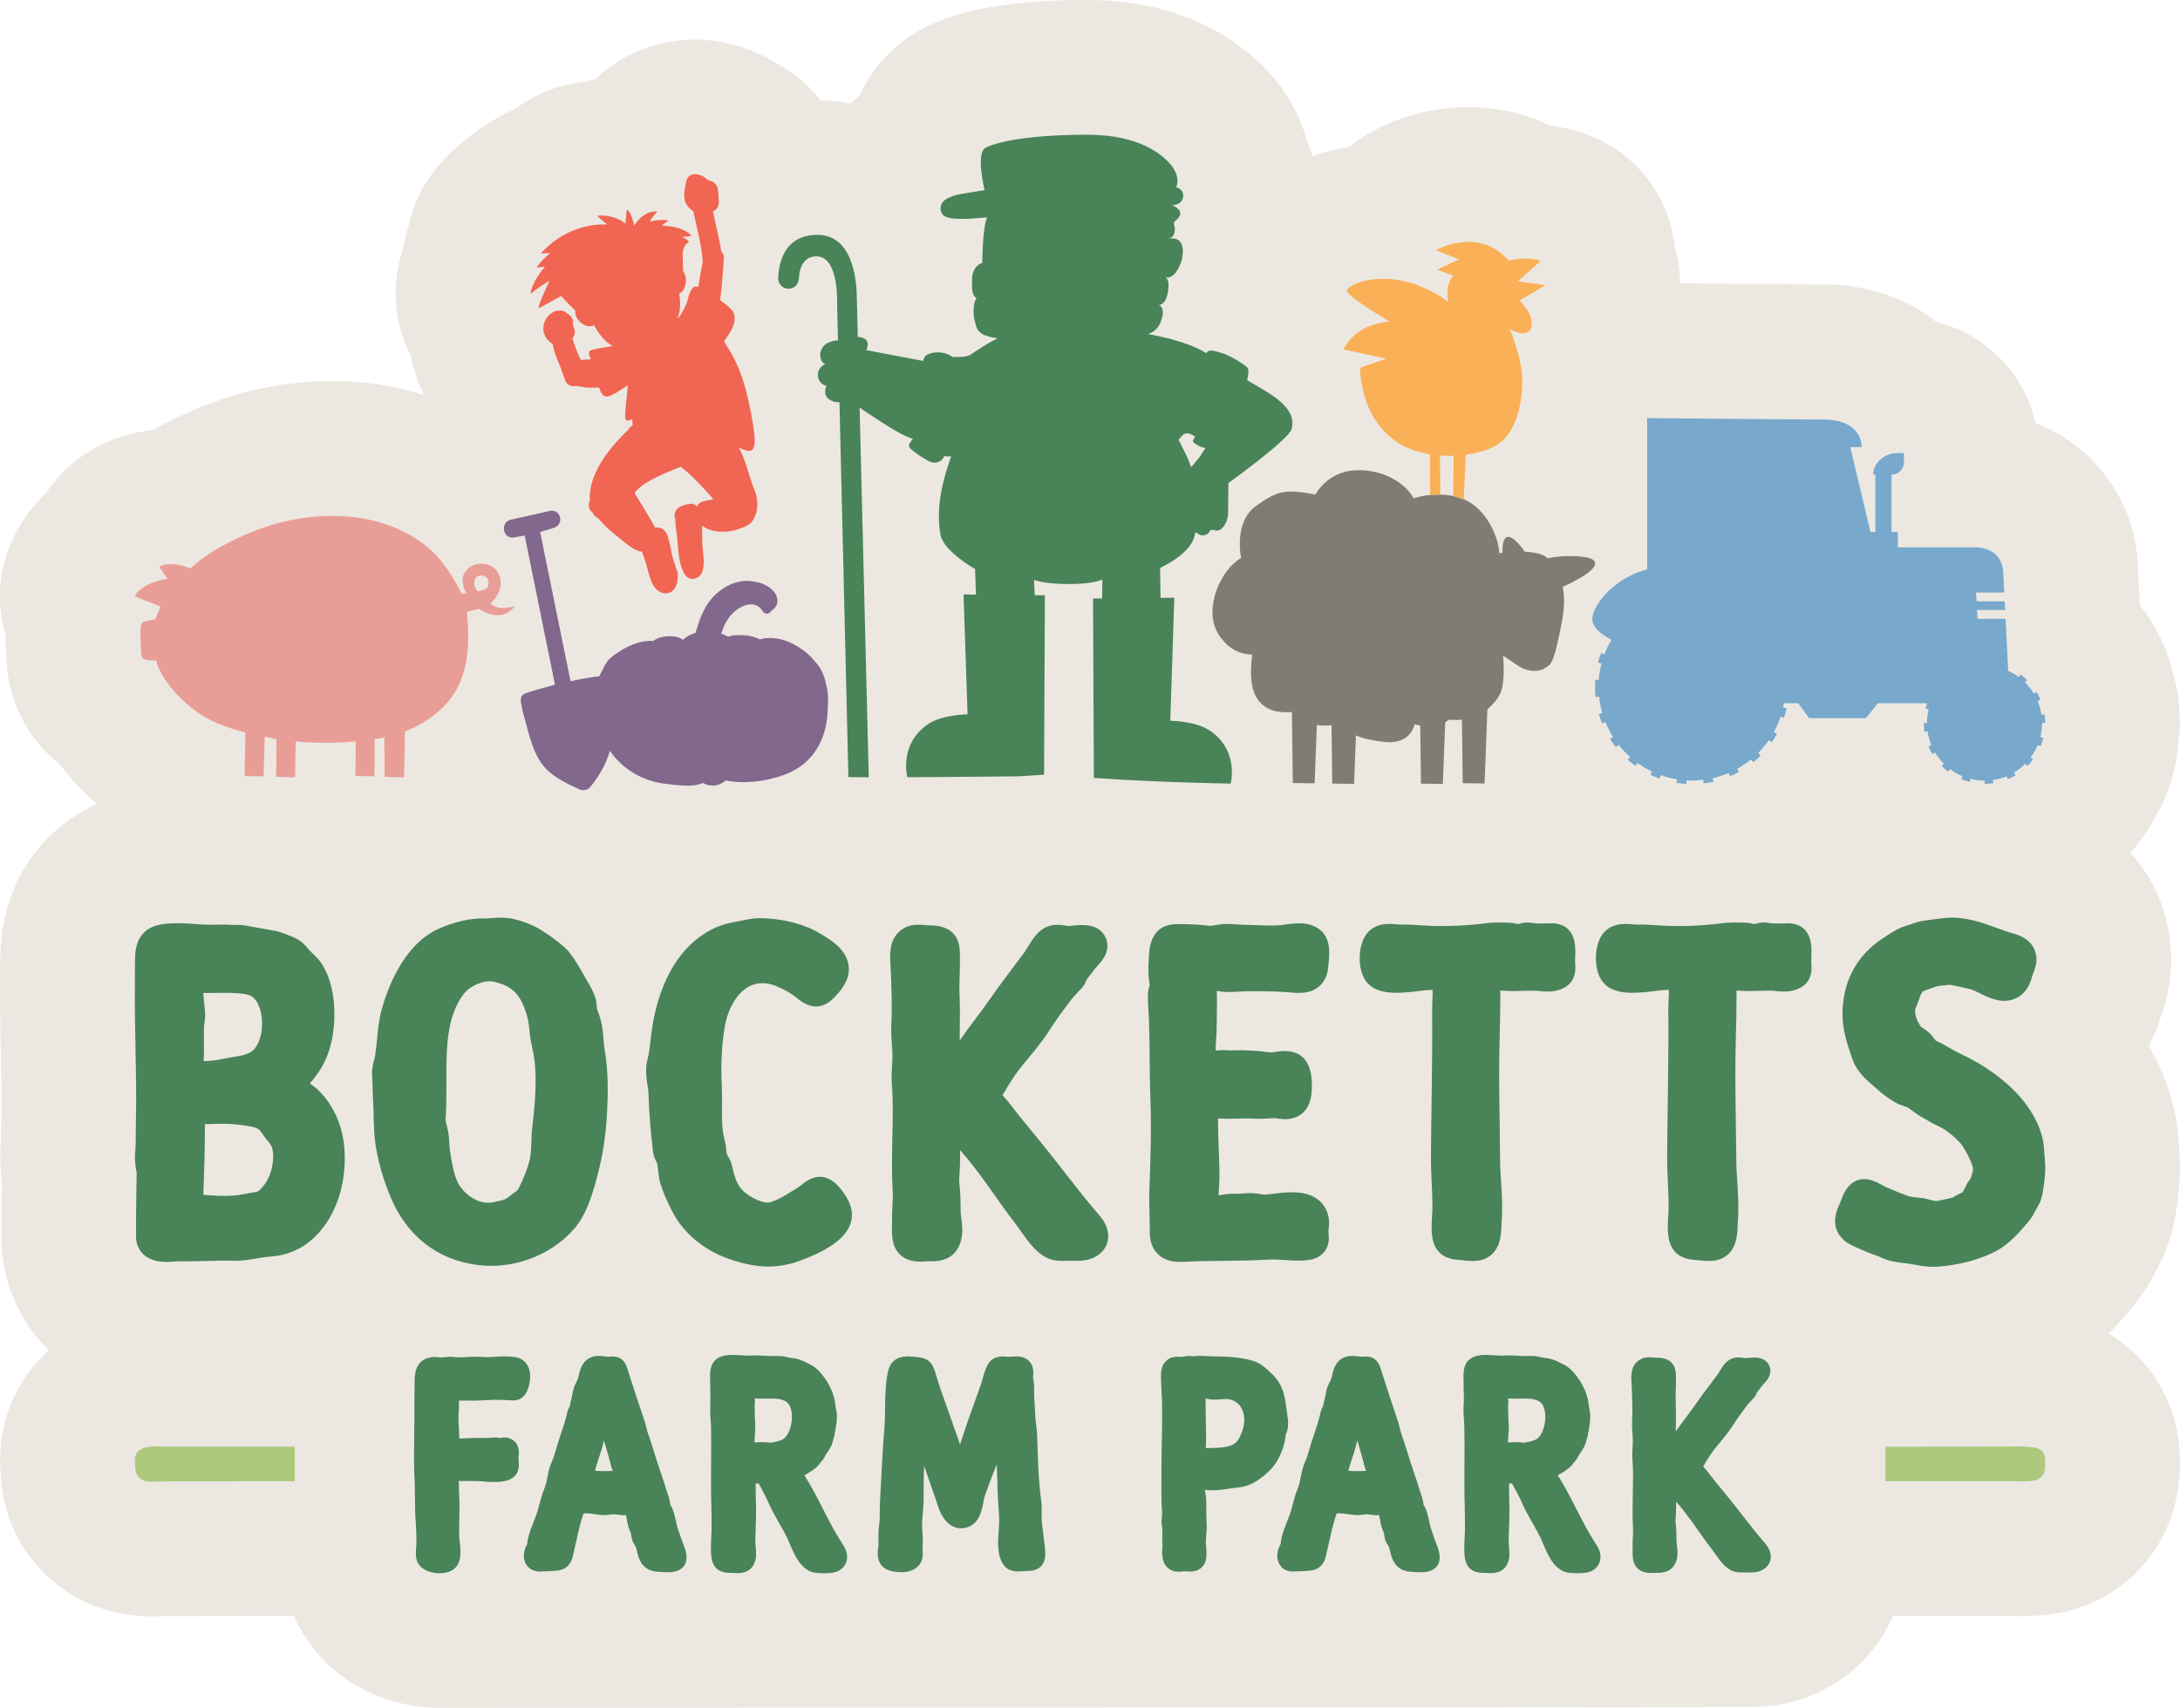 <?xml version="1.0" encoding="UTF-8"?><svg xmlns="http://www.w3.org/2000/svg" id="Layer_2" data-name="Layer 2" viewBox="0 0 454.54 356.15"><g id="Layer_1-2" data-name="Layer 1"><g><path d="M439.64,278.09s.04-.04.06-.06c1.27-1.22,2.29-2.38,3-3.22,2.89-3.18,4.9-6.01,6.42-9.03l.14-.24c.04-.07.08-.15.13-.22.04-.06.08-.13.11-.2,1.52-2.67,2.67-5.55,3.5-8.87.58-2.34.87-4.41,1.08-6.13l.08-.62c.31-2.43.51-6.14.25-9.21,0-.05,0-.1-.01-.14-.02-.21-.03-.43-.05-.68-.08-1.19-.17-2.42-.29-3.58-.64-6.02-2.7-12.07-6-17.71.93-1.83,1.72-3.76,2.34-5.76,1.29-3.46,2.72-8.56,2.19-15-.62-7.58-3.61-14.32-8.38-19.59.77-.87,1.53-1.76,2.22-2.7,1.03-1.38,1.93-2.85,2.69-4.37.92-1.44,1.72-2.96,2.37-4.56.73-1.77,1.33-3.62,1.8-5.48.42-1.67.69-3.37.79-5.07.3-1.66.45-3.36.44-5.07-.01-1.94-.16-3.89-.44-5.8-.26-1.72-.66-3.37-1.2-4.96-.36-1.66-.89-3.3-1.56-4.89-.74-1.75-1.61-3.47-2.58-5.1-.77-1.28-1.62-2.49-2.57-3.62,0-.15,0-.3-.02-.45l-.09-1.82c-.01-.31-.04-.61-.06-.92,0-.3-.02-.61-.03-.92l-.18-3.52c-.38-13.99-9.02-25.6-21.38-30.33-2.33-10.37-10.39-18.58-20.68-21.11-6.36-5.07-14.55-7.82-23.52-7.82-3.26,0-18.53-.13-29.9-.24-.02-1.74-.2-3.5-.55-5.24-.16-.75-.34-1.48-.55-2.2-.1-.99-.25-1.98-.46-2.97-2.06-9.86-9.24-17.87-18.81-20.98-2.33-.76-4.61-1.24-6.78-1.52-12.81-6.23-27.35-4.27-37.67,1.58-1.48.84-2.85,1.8-4.13,2.86-2.69.42-5.28,1.09-7.72,1.97-.32-1.11-.7-2.21-1.14-3.27-1.17-4.32-3.25-8.49-6.21-12.24-.21-.27-.42-.53-.65-.79-5.16-6.09-17.07-16.29-38.99-16.29h-.1c-15.78.02-27.13,2.07-34.68,6.25-3.29,1.82-9.19,5.98-12.68,13.76-.63.51-1.23,1.03-1.8,1.58-1.98-.4-3.97-.63-5.95-.69h-.31c-2.57-3.2-5.8-5.88-9.53-7.84-2.42-1.53-5.04-2.7-7.79-3.48-7.51-2.28-15.76-1.6-22.76,2.02-2.53,1.31-4.82,2.94-6.83,4.84-.74.17-1.47.38-2.19.61-1.25.13-2.5.33-3.72.61-4.02.91-7.72,2.66-10.88,5.07-5.44,2.43-10.83,6.08-15.56,11.3-3.43,3.79-5.68,8.33-6.68,13.13-.45,1.38-.79,2.79-1.01,4.21-.9,2.72-1.46,5.51-1.63,8.24-.32,5.22.83,10.29,3.15,14.73.53,2.81,1.45,5.5,2.68,8.03-4.92-1.56-10.13-2.53-15.48-2.8-13.18-.66-25.72,2.17-38.32,8.67-.95.49-1.86.98-2.74,1.48-6.22.64-11.98,2.96-16.67,6.87-2.16,1.8-3.98,3.86-5.46,6.1-5.78,5.48-7.98,11.54-8.71,14.13-1.47,5.27-1.33,10.63.13,15.55,0,1.99.11,3.78.21,5.27v.18c.47,8.74,4.53,16.45,11.17,21.62,2.2,2.96,4.79,5.76,7.64,8.25C8.28,173.04.48,184.54.08,198.82c-.05,1.74-.06,3.52-.06,5.18v2.03c-.04,4.57.06,9.15.14,13.2v.18c.1,4.72.2,9.59.09,14.01-.02.93-.03,1.88-.03,2.95,0,.49,0,.99-.01,1.48-.23,2.32-.24,5.44.16,8.75-.06,3.59-.12,7.6-.09,11.69.08,8.76,3.68,17.19,9.91,23.31-.16.15-.33.28-.5.43-4.11,3.84-10.74,12.25-9.52,25.85.48,8.93,4.68,17.06,11.76,22.59,3.88,3.02,10.45,6.61,19.76,6.61.71,0,1.44-.02,2.21-.06,1.9-.01,8.48-.02,27.37-.04,3.61,8.23,10.6,14.52,19.44,17.42,3.52,1.15,7.21,1.74,10.98,1.74s271.32-.12,272.72-.16h.51c1.74-.01,6-.06,10.95-1.75,8.55-2.9,15.35-9.2,18.86-17.25,20.2,0,22.91,0,23.69-.02l.85.02c.67.02,1.49.04,2.43.04,1.23,0,2.67-.04,4.24-.18,16.55-1.5,28.48-14.53,28.58-31.22.12-4-.47-9.66-3.51-15.54-1.48-2.87-4.92-8.18-11.37-12" style="fill: #ece8e1;"/><g><path d="M28.26,218.63c-.09-4.11-.18-8.27-.14-12.38v-2.14c0-1.48.01-3.02.05-4.52.12-4.43,2.35-6.71,6.81-6.99,1.95-.12,3.75-.09,6.02.11,1.89.16,3.56.14,5.09.1.58-.02,1.17,0,1.74.04.59.03,1.09.06,1.49.02.7-.06,1.78.08,3.24.4l2.21.38c1.01.18,2.06.35,3.05.55.94.24,3.28,1.17,3.77,1.42.98.5,1.74,1.11,2.28,1.81.33.44,1.13,1.22,1.61,1.7.68.66,1.03,1.01,1.33,1.44,1.99,2.89,2.99,6.84,2.91,11.43-.05,2.91-.57,7.12-2.75,10.73-.07.12-1.02,1.68-2.35,3.22,1.09.72,2,1.54,2.84,2.55,2.22,2.65,3.62,5.8,4.16,9.38.88,5.86-.22,14.69-6.25,20.31-2.49,2.33-5.65,3.66-9.12,3.86-.91.06-1.85.22-2.75.38-1.44.25-3.07.53-4.96.48-1.9-.06-3.91,0-5.7.05h-.22c-1.67.05-3.4.1-5.11.06-.12.01-.42.02-.78.04-.58.04-1.24.09-1.9.09-1.38,0-3.39-.16-4.9-1.55-.99-.92-1.54-2.19-1.56-3.58-.03-3.98.04-7.99.1-11.85l.03-1.67c-.33-1.17-.42-3.17-.34-3.9.14-1.29.14-2.77.15-4.2,0-.76,0-1.52.02-2.27.14-5.13.02-10.41-.09-15.52M54.64,213.25c-.04-2.76-1.01-4.53-1.82-5.21-.89-.74-1.96-.83-3.95-.95-1.37-.08-2.85-.05-4.29-.03-.71.01-1.44.02-2.2.02.05.72.12,1.45.2,2.16.06.55.12,1.1.16,1.63.09.98-.03,1.89-.12,2.61-.05.36-.1.74-.1,1.11,0,.58,0,1.16,0,1.75-.01,1.24-.02,2.33.01,3.4,0,.44-.02.92-.05,1.43,0,.02,0,.06,0,.09.92.03,2.33-.08,3.78-.4.77-.17,1.53-.3,2.27-.42,2.07-.34,3.29-.57,4.27-1.45.95-.85,1.9-2.95,1.85-5.74M42.58,249.17c1.77.16,4.32.32,6.47.12.99-.1,3.46-.57,4.27-.73l.38-.07c.31-.11,1.16-.91,1.96-2.26,1.33-2.23,1.84-6.42.56-7.82-.54-.6-.95-1.19-1.32-1.71-.41-.59-.75-1.08-1.05-1.27-.62-.39-1.79-.57-2.92-.73l-.51-.08c-2.47-.37-5.13-.28-7.7-.19.02,5.06-.15,10.03-.32,14.4,0,.12,0,.22,0,.32.06,0,.12.01.18.02" style="fill: #498358;"/><path d="M77.58,224.48c-.09-1.47.19-2.55.42-3.42.09-.34.18-.65.23-1.01.18-1.08.28-2.2.38-3.28.19-2,.41-4.27,1.04-6.51,1.08-3.85,4.38-13.15,11.6-16.48,3.4-1.56,6.92-2.36,9.88-2.24.21,0,.49-.03.8-.05.99-.08,2.02-.15,3.01-.12,1.64.05,3.51.52,5.74,1.45,2.77,1.15,6.92,4.45,7.74,5.43,1.4,1.66,2.42,3.5,3.33,5.13l.14.25c.13.24.28.49.44.75.72,1.21,1.53,2.58,1.88,3.96.17.66.2,1.23.23,1.65,0,.14,0,.26.03.38.07.2.15.44.24.68.19.53.38,1.06.53,1.6.4,1.45.5,2.81.59,4.02.05.67.1,1.36.22,2.04.82,4.75.72,9.36.55,12.85-.24,4.79-.85,9-1.84,12.84-.95,3.67-2.2,8.55-4.96,11.75-4.23,4.89-10.72,7.82-17.39,7.82-.89,0-1.79-.06-2.67-.16-8.51-.99-15.06-6.13-18.43-14.48-1.4-3.44-2.32-6.61-2.9-9.95-.4-2.27-.45-4.47-.5-6.59-.02-1-.05-2.04-.11-3.05-.06-.94-.09-1.89-.11-2.81-.03-.89-.05-1.67-.09-2.44M102.93,204.71c-.26-.06-.54-.09-.84-.09-2.06,0-4.46,1.38-5.42,2.66-3.64,4.87-3.62,11.52-3.6,18.54,0,2.49.02,5.05-.16,7.53-.02.29.12.85.25,1.39.15.59.32,1.3.41,2.07.07.57.09,1.13.12,1.68.02.52.04,1.04.13,1.54l.13.75c.33,2,.71,4.25,1.5,5.8,1.3,2.56,4.44,4.79,7.46,4.11l.77-.17c1.35-.29,1.73-.39,2.28-.85.42-.36.81-.64,1.19-.91.72-.51.8-.58,1-.97,1.17-2.32,1.93-4.32,2.33-6.13.23-1.05.27-2.23.31-3.48.03-.95.07-2.03.2-3.13.48-4.04.97-9.25.48-13.71-.1-.86-.28-1.79-.47-2.7-.24-1.17-.51-2.51-.62-3.86-.14-1.78-.43-3.06-1.1-4.73-1.24-3.12-2.9-4.52-6.35-5.35" style="fill: #498358;"/><path d="M134.99,226.32c-.22-1.56-.49-3.49.03-5.46.33-1.25.47-2.5.63-3.95.09-.77.17-1.48.27-2.2.84-5.85,3.58-16.35,12.53-20.92,1.99-1.02,3.89-1.4,5.82-1.74.33-.06.63-.12.92-.18,1.05-.22,2.14-.44,3.68-.4,4.58.12,9.03,1.3,12.17,3.24l.39.23c1.93,1.17,5.17,3.13,5.54,6.61.33,3-2.06,5.46-3.07,6.51-2.31,2.39-4.89,2.44-7.66.13l-.2-.17c-1.07-.89-2.33-1.54-3.53-2.1-2.33-1.11-4.44-1.18-6.26-.24-2.5,1.3-4.46,4.52-5.13,8.4-.64,3.74-.84,7.72-.62,12.52.06,1.31.05,2.64.04,3.92-.03,2.71-.05,5.05.58,7.36.2.73.27,1.44.33,2.01.03.29.07.71.12.86.04.08.1.16.15.24.29.48.73,1.18.97,2.34.36,1.74.76,3.05,1.59,4.23,1.21,1.72,4.45,3.44,6.09,3.19.65-.09,2.28-.81,3.42-1.52.35-.22.7-.43,1.05-.64.93-.56,1.73-1.04,2.43-1.62,2.79-2.3,5.49-2.05,7.81.71,1.61,1.92,2.47,3.72,2.55,5.36.19,3.94-3.44,7.2-11.08,9.95-2.12.76-4.19,1.13-6.31,1.13-2.55,0-5.22-.52-8.39-1.64-5.14-1.82-9.39-5.39-11.66-9.81-.99-1.93-1.98-4.02-2.57-6.15-.21-.78-.3-1.59-.39-2.38-.06-.53-.15-1.37-.26-1.7-.79-1.21-.88-2.57-.94-3.47,0-.14-.01-.28-.03-.39-.15-.96-.24-1.93-.31-2.87l-.08-.95c-.19-2.08-.31-4.09-.4-6.71-.02-.56-.1-1.14-.19-1.74" style="fill: #498358;"/><path d="M185.69,201.41c-.1-1.36-.22-3.01.28-4.71.62-2.1,2.18-2.95,2.77-3.28,1.7-.91,4.29-.49,4.31-.49.27.05.56.04.83.04h.01c4.95,0,6.12,2.9,6.23,5.34.08,1.7.02,3.36-.02,4.97-.05,1.52-.1,3.08-.02,4.54.1,2.13.07,4.3.04,6.21-.02.98-.02,1.96-.02,2.93,1.05-1.51,2.16-3,3.25-4.44,1.09-1.45,2.21-2.95,3.26-4.46,1.51-2.18,3.1-4.3,4.65-6.35l.14-.19c.79-1.05,1.59-2.11,2.37-3.17.14-.19.3-.47.48-.77.96-1.59,2.12-3.54,4.05-4.32,1.56-.62,2.97-.4,3.91-.24.18.03.34.06.5.08h.05c.2-.02.46-.03.75-.06,2.06-.2,4.83-.48,6.49,1.61.91,1.14,1.14,2.63.64,4.08-.38,1.11-1.19,2-1.9,2.79-.16.18-.31.34-.41.46-.24.36-.6.81-.97,1.28-.28.35-.73.91-.85,1.13-.2.51-.44,1.09-.91,1.63-.04.04-.16.17-.35.35-.09.09-.23.22-.32.31-.17.24-.55.63-.91,1.01-.16.17-.31.31-.42.44l-.29.39c-1.52,2.02-3.08,4.09-4.41,6.19-1.45,2.3-3.02,4.19-4.68,6.19l-1.12,1.36c-1.48,1.8-2.7,3.8-3.7,5.52-.12.22-.26.41-.38.59.15.18.3.35.45.51.45.51.83.94,1.15,1.37,1.44,1.92,3.02,3.82,4.53,5.67l1.63,1.98c1.65,2.02,3.28,4.12,4.86,6.15,2.46,3.15,4.95,6.36,7.54,9.34,2.05,2.36,2.07,4.35,1.73,5.62-.26.95-1.07,2.67-3.55,3.52-1.15.39-2.31.39-3.33.39h-1.03c-1.2.03-2.37.05-3.38-.16-3.01-.63-5.16-3.71-6.88-6.18-.34-.49-.66-.95-.92-1.29-1.61-2.03-3.07-4.11-4.49-6.13-.58-.82-1.15-1.64-1.74-2.45-1.78-2.48-3.59-4.79-5.4-6.88-.02.74-.03,1.49-.02,2.23.01.77-.04,1.58-.09,2.37-.06.87-.12,1.76-.05,2.37.23,1.92.25,3.58.27,5.33v.59c.02.42.08.86.14,1.33.17,1.31.38,2.91-.06,4.62-1.16,4.41-5.03,4.37-6.49,4.35h-.32c-.12,0-.28.02-.46.03-.38.02-.79.05-1.21.05-2.95,0-4.37-1.35-5.05-2.48-.95-1.6-.91-3.67-.86-5.49,0-.34.02-.63.01-.85-.03-1.03.03-2.05.08-2.95.06-.97.11-1.85.06-2.63-.2-3.42-.17-6.74-.1-10.73l.04-1.77c.07-3.35.14-6.8-.12-9.93-.12-1.45-.04-2.81.03-4,.05-.74.1-1.5.09-2.26-.02-.74-.07-1.48-.12-2.2-.09-1.35-.19-2.81-.11-4.33.18-3.42.04-7.03-.1-10.53l-.03-.63h0c-.01-.3-.03-.59-.05-.88" style="fill: #498358;"/><path d="M239.32,207.5c.03-.91.26-1.63.42-2.12-.01-.06-.02-.1-.03-.14-.08-.37-.13-.72-.15-.88-.18-1.52-.12-2.96-.05-4.17.02-.26.03-.52.04-.76.16-4.47,2.16-6.73,5.95-6.73,2.24.03,4.4.06,6.6.35.29.04.69-.02,1.3-.13.57-.09,1.27-.21,2.08-.24.85-.01,1.65.04,2.43.09.46.04.93.08,1.38.08.88,0,1.79.04,2.71.08,1.7.06,3.45.13,4.95,0,.21-.02.48-.06.78-.1,2.33-.33,5.82-.84,8.03,1.57,1.76,1.91,1.44,4.81,1.21,6.93l-.05.49c-.18,2.05-1.15,3.26-1.94,3.92-1.91,1.6-4.3,1.37-6.04,1.21-.3-.03-.58-.06-.85-.07-2.44-.14-5.05-.2-7.96-.17-.56,0-1.13.04-1.7.07-.93.05-1.89.1-2.82.08-.72-.02-1.37-.14-1.9-.24,0,.07,0,.12,0,.17.06,1.85.03,3.53,0,5.15-.02.94-.04,1.84-.04,2.75,0,.61-.05,1.29-.1,2.01-.04.7-.11,1.65-.08,2.37.53-.06,1.15-.11,1.82-.07.98.06,1.7.06,2.74.02.93-.04,1.93.02,2.83.07l.85.04c.62.03,1.23.1,1.84.18.5.06.99.13,1.48.14.19,0,.56-.05.9-.1.78-.11,1.73-.25,2.72-.13,3.12.36,4.75,2.58,4.85,6.59v.34c.12,4.11-1.34,6.5-4.34,7.12-1.1.23-2.08.08-2.8-.03-.18-.03-.35-.06-.5-.06-.5-.02-1.03.02-1.54.06-.91.05-1.84.11-2.83.04-1.08-.08-2.18-.06-3.35-.02-1.25.04-2.61.08-4-.02-.06,0-.12,0-.18-.01-.03,2.2.06,4.5.14,6.73.08,1.9.14,3.67.15,5.3,0,.7-.04,1.42-.09,2.12-.04.65-.09,1.31-.08,1.9.16-.02.35-.06.6-.1.79-.14,1.82-.33,3.08-.23.3.02.75-.02,1.22-.06.67-.06,1.34-.11,2.03-.08.66.03,1.24.12,1.8.21.42.07.76.12,1,.11.43-.03.96-.1,1.52-.17,3.18-.4,7.49-.93,10.1,1.77.97,1.01,2.03,2.83,1.55,5.77-.04.23-.02.49.02.8.07.79.23,2.45-1.01,3.87-1.19,1.37-2.83,1.62-4.28,1.69-1.41.07-2.74-.03-3.91-.1-1.1-.08-2.23-.16-3.3-.09-3.13.2-6.29.23-9.34.26-2.78.02-5.55.05-8.23.2-.3.01-.6.02-.89.02-.73,0-2.93,0-4.59-1.59-1.2-1.15-1.77-2.72-1.74-4.81.01-1.19-.02-2.4-.05-3.57-.05-1.68-.1-3.36-.03-5.07.21-5.78.45-12.34.22-18.59-.11-2.84-.14-5.73-.16-8.53-.02-2.88-.05-5.78-.16-8.59-.02-.47-.05-.95-.08-1.43-.07-1.11-.15-2.29-.11-3.44" style="fill: #498358;"/><path d="M284.97,204.8c-1.56-1.91-1.66-4.96-1.29-7,.48-2.58,1.76-3.8,2.75-4.37,1.65-.94,3.53-.78,4.9-.67.31.02.55.04.78.05,1.42-.04,2.76.05,4.06.14.67.04,1.29.08,1.92.11,3.74.15,8-.04,11.68-.53,1.64-.21,3.32-.17,5.03-.11.69.03,1.24.17,1.65.27.02,0,.04.01.06.02.4-.12.97-.29,1.68-.33.71-.03,1.28.06,1.75.14.1.02.21.04.31.05.46,0,.97,0,1.5,0h.9c.17,0,.34,0,.49-.02,3.8-.16,4.98,2.3,5.24,4.43.12.95.08,1.84.05,2.56-.02.36-.03.73-.02,1.09,0,.17.02.33.03.48.25,2.86-1.01,4.69-3.74,5.42-1.38.37-2.68.24-3.73.13-.32-.04-.61-.07-.89-.07-.73-.02-1.46,0-2.17.03h-.25c-1.33.04-2.62.08-3.96,0-.28-.01-.58-.04-.88-.07h-.01c.01.22.02.45.02.67,0,3-.06,6.2-.15,9.26-.17,5.76-.08,11.63,0,17.31.04,2.75.08,5.44.1,8.15,0,1.46.11,3.03.21,4.55.17,2.7.34,5.43.11,8.17-.02.2-.02.44-.03.71-.06,1.93-.14,5.17-2.79,6.79-.87.54-1.93.8-3.23.8-.63,0-1.29-.06-1.88-.13-.22-.02-.39-.04-.54-.05-1.5-.08-5.46-.28-6.03-5.07-.18-1.45-.09-2.89-.01-4.17.04-.64.08-1.29.08-1.9,0-1.6-.08-3.26-.15-4.87-.08-1.77-.17-3.78-.16-5.68.02-3.75.08-7.6.13-11.32.05-4.07.11-8.21.13-12.26.02-2.45,0-4.65-.02-6.74,0-.62.02-1.29.05-2,.04-.82.08-1.66.06-2.35-.87,0-2.17.15-2.68.22l-.71.09c-3.88.47-8.19.75-10.34-1.9" style="fill: #498358;"/><path d="M334.22,204.8c-1.56-1.91-1.66-4.96-1.29-7,.48-2.58,1.76-3.8,2.75-4.37,1.65-.94,3.53-.78,4.9-.67.31.02.55.04.78.05,1.42-.04,2.76.05,4.06.14.67.04,1.29.08,1.92.11,3.74.15,8-.04,11.68-.53,1.64-.21,3.32-.17,5.03-.11.69.03,1.24.17,1.65.27.02,0,.04.01.06.02.4-.12.97-.29,1.68-.33.71-.03,1.28.06,1.75.14.1.02.21.04.31.05.46,0,.97,0,1.5,0h.9c.17,0,.34,0,.49-.02,3.8-.16,4.98,2.3,5.24,4.43.12.95.08,1.84.05,2.56-.02.36-.03.73-.02,1.09,0,.17.02.33.03.48.25,2.86-1.01,4.69-3.74,5.42-1.38.37-2.68.24-3.73.13-.32-.04-.61-.07-.89-.07-.73-.02-1.46,0-2.17.03h-.25c-1.33.04-2.62.08-3.96,0-.28-.01-.58-.04-.88-.07h-.01c.01.22.02.45.02.67,0,3-.06,6.2-.15,9.26-.17,5.76-.08,11.63,0,17.31.04,2.75.08,5.44.1,8.15,0,1.46.11,3.03.21,4.55.17,2.7.34,5.43.11,8.17-.02.2-.02.44-.03.71-.06,1.93-.14,5.17-2.79,6.79-.87.54-1.93.8-3.23.8-.63,0-1.29-.06-1.88-.13-.22-.02-.39-.04-.54-.05-1.5-.08-5.46-.28-6.03-5.07-.18-1.45-.09-2.89-.01-4.17.04-.64.08-1.29.08-1.9,0-1.6-.08-3.26-.15-4.87-.08-1.77-.17-3.78-.16-5.68.02-3.75.08-7.6.13-11.32.05-4.07.11-8.21.13-12.26.02-2.45,0-4.65-.02-6.74,0-.62.02-1.29.05-2,.04-.82.08-1.66.06-2.35-.87,0-2.17.15-2.68.22l-.71.09c-3.88.47-8.19.75-10.34-1.9" style="fill: #498358;"/><path d="M383.58,250.98l.16-.34c.03-.07.08-.2.13-.34.49-1.3,1.31-3.49,3.55-4.22,1.95-.64,3.78.36,5.25,1.17.18.1.34.19.46.25l1.17.49c1.07.46,2.12.91,3.18,1.29.85.3,1.36.36,2.38.46l.65.07c.79.08,1.47.26,2.02.41.53.14.98.26,1.21.23.61-.07,1.33-.24,2.03-.4.45-.1.9-.21,1.35-.3.08-.04.15-.1.22-.14.59-.39,1.24-.68,1.82-.93.03-.04.09-.15.09-.15.24-.4.45-.75.67-1.23.27-.63.64-1.12.91-1.48l.08-.11c.14-.43.41-1.36.49-1.8.05-1.03-1.73-4.47-2.63-5.5-1.37-1.56-3.33-3.03-4.99-3.75-.77-.34-1.37-.71-1.9-1.03-.32-.19-.59-.36-.92-.53-.96-.49-1.69-1.05-2.27-1.5-.3-.23-.56-.43-.85-.62-.1-.06-.48-.19-.74-.28-.61-.21-1.37-.47-2.14-.92-1.45-.86-2.71-1.9-3.64-2.71l-.51-.44c-1.64-1.4-3.68-3.15-4.58-5.78l-.12-.37c-1.21-3.5-2.34-6.81-1.81-11.4.67-5.88,3.62-10.5,8.75-13.72l.61-.4c1.06-.69,2.37-1.55,4.06-1.99.24-.06.51-.17.8-.27.66-.24,1.4-.51,2.17-.63.46-.07,4.21-.63,5.49-.7,3.73-.2,7.12,1.04,10.11,2.13,1.15.42,2.18.79,3.22,1.09l.24.07c3,.81,4.64,2.52,4.85,5.06.1,1.29-.35,2.45-.68,3.3-.09.22-.16.38-.2.54-.55,2.26-1.7,3.83-3.42,4.63-2.77,1.29-5.59-.1-7.65-1.12-.59-.29-1.09-.55-1.58-.73-.49-.14-3.78-.87-4.31-.95-.13-.01-.38-.02-.56-.02-.36.08-.89.16-1.45.16-.23.02-.96.14-1.2.22-.28.13-.69.28-1.13.42-.25.08-.48.16-.72.25-.29.12-.64.26-.82.36-.14.22-.32.52-.38.63,0,0-.05.08-.08.14-.12.44-.23.72-.34.97-.2.69-.47,1.32-.73,1.9,0,0-.03.14-.04.28-.06.77.3,2.12,1.24,3.44.06.05.19.12.32.2.42.27.97.63,1.53,1.19.44.44.75.86,1.03,1.23.07.1.12.18.19.26.93.4,1.91.95,2.85,1.49.91.52,1.86,1.05,2.82,1.5,4.2,1.94,9.93,5.74,13.37,10.58,1.39,1.95,3.12,4.97,3.47,8.29.08.78.14,1.59.19,2.37h0c.03.47.06.93.1,1.38.06.76-.02,2.67-.12,3.36l-.08.62c-.12.92-.25,1.99-.47,2.85-.2.79-.38,1.29-.65,1.75,0,0-.1.17-.1.18-.2.34-.66,1.13-.93,1.69-.13.28-.49,1.03-2.27,2.97-.14.16-.29.33-.43.49-.42.5-.77.89-1.07,1.18-1.43,1.36-2.77,2.56-4.77,3.51-3.37,1.6-7.1,2.55-11.38,2.91-.34.03-.67.04-1,.04-1.4,0-2.68-.23-3.81-.43-.42-.08-.84-.15-1.26-.21-.32-.05-.66-.09-1-.13-1.44-.17-3.23-.38-4.95-1.21-.55-.26-1.07-.44-1.58-.62-.71-.25-1.42-.51-2.2-.89-.16-.08-.38-.17-.61-.26-1.14-.48-2.33-.98-3.23-1.77-3.21-2.84-1.47-6.48-.91-7.68" style="fill: #498358;"/><path d="M86.39,307.97c-.1-2.71-.06-5.51-.03-8.22.02-1.17.03-2.32.04-3.46v-2.06c0-1.75,0-3.56.05-5.34,0-.18,0-.36,0-.55-.02-1.21-.08-4.77,3.41-5.3.66-.1,1.26-.04,1.7,0,.22.02.37.04.52.04.23-.01.43-.04.63-.06.54-.06,1.21-.14,2-.03.81.11,1.71.06,2.67,0,.93-.05,1.97-.12,3.04-.02.86.07,1.84.02,2.79-.03,1.28-.08,2.73-.16,4.16.05,1.14.17,2.08.79,2.63,1.76,1.12,1.95.24,4.5-.05,5.24-.02.05-.04.1-.07.16-.02.04-.05.1-.07.14-.9,1.55-1.94,1.82-3.21,1.73l-.55-.03c-1.07-.05-2.07-.1-3.03-.08-.59.01-1.18.04-1.75.08-1.15.06-2.23.12-3.38.08-.3-.01-.61,0-.92,0h-.19c-.35,0-.72,0-1.1,0,.06.68,0,1.66-.06,2.87l-.03.65c-.02.4.01.8.04,1.19.01.22.02.43.03.64.02.41.04.82.06,1.23.02.44.04.89.06,1.34.37-.01.73-.03,1.1-.05h.16c1.34-.06,2.68-.12,4.03-.07.09,0,.18.01.28.02.28-.02,1.06-.08,1.44-.1.26-.02.44-.03.46-.03.06,0,.11,0,.17,0,.29.01.55.07.78.14.33-.1.81-.2,1.37-.12.69.1,3.01.69,2.56,3.94-.01.1-.03.2-.04.3,0,.13.02.3.04.46.05.51.12,1.13-.02,1.82-.68,3.19-4.88,2.84-7.39,2.63-.32-.03-.61-.05-.79-.06-1.16-.03-2.53-.05-3.9-.03-.13,0-.25,0-.38,0,.02.24.03.45.03.62,0,1.02.05,2.05.09,3.05l.02.61c.05,1.32.01,2.66-.02,3.85-.03,1.25-.07,2.52,0,3.73,0,.17.04.41.07.69.22,1.86.56,4.68-1.44,5.99-.69.45-1.59.69-2.67.69-.77,0-1.56-.12-2.24-.34-1.6-.53-2.25-1.46-2.51-2.16-.36-.97-.28-2.05-.2-2.99.02-.22.04-.42.04-.58,0-1.21,0-2.51-.09-3.8-.17-2.26-.2-4.24-.22-6.34h0c-.02-1.25-.03-2.53-.08-3.86" style="fill: #498358;"/><path d="M110.12,326.76c-.47-.47-1-1.34-.87-2.79.07-.8.38-1.39.56-1.74.04-.07.08-.14.1-.21.02-.04.03-.12.04-.3.03-.28.06-.55.14-.86.29-1.29.76-2.47,1.21-3.61.28-.73.58-1.48.8-2.19.15-.49.27-.98.4-1.46.13-.5.25-.97.38-1.41.14-.45.31-.92.48-1.38.18-.48.35-.95.48-1.41.11-.41.2-.86.29-1.33.2-1.04.43-2.21.92-3.23.36-.77.55-1.41.8-2.31l.06-.21c.31-1.1.67-2.18,1.02-3.22.51-1.51,1.03-3.05,1.34-4.55.1-.5.32-.93.54-1.33.02-.14.04-.26.06-.39.07-.34.15-.67.23-1,.11-.45.22-.9.29-1.35.13-.91.48-1.62.78-2.24.17-.36.33-.69.41-.97.03-.13.06-.26.09-.41.23-1.08.72-3.33,2.99-3.95.91-.25,1.78-.14,2.47-.05.28.04.6.08.73.06l.29-.02c1.39-.11,2.89.09,3.64,2.46.51,1.62,1.05,3.26,1.57,4.85.37,1.13.75,2.25,1.11,3.38.13.4.27.79.41,1.19.32.93.69,1.96.92,3.02.14.67.36,1.26.6,1.94.16.45.31.89.45,1.35.65,2.14,1.45,4.69,2.37,7.34.27.77.51,1.56.75,2.33.17.56.34,1.11.53,1.66.15.45.21.87.25,1.2.01.08.02.17.04.24.16.24.28.44.39.7.39.89.59,1.84.77,2.69.1.5.21,1.01.34,1.41.45,1.37.82,2.41,1.19,3.39l.11.27c.61,1.49,1.25,4.15-1.26,5.2-.57.24-1.27.35-2.22.35-.66,0-1.35-.06-1.87-.1l-.28-.02c-3.25-.26-3.87-3.05-4.14-4.24-.1-.44-.22-.99-.37-1.17-.65-.8-.78-1.71-.86-2.3-.02-.12-.03-.24-.06-.34-.04-.13-.1-.27-.16-.4-.16-.38-.35-.85-.48-1.45-.06-.26-.1-.53-.16-.81-.07-.38-.14-.77-.23-1.1-.23.03-.48.04-.76.03-.35-.02-.72-.07-1.07-.12-.32-.05-.57-.09-.71-.08-.24.02-.45.04-.65.07-.49.07-.97.13-1.52.11-.6-.02-1.19-.11-1.77-.19-.71-.1-2-.29-2.36-.11-.64,1.82-1.11,3.92-1.56,5.96-.17.78-.34,1.55-.53,2.31l-.06.27c-.2.91-.67,3-3.22,3.32-.7.09-1.42.11-2.11.14h0c-.38.01-.77.02-1.14.05-.46.03-1.87.13-2.91-.93M124.03,306.72h.12c.16,0,.32,0,.48.02.7.06,1.41.04,2.23.02.31-.01.61-.02.9-.03-.17-.44-.29-.77-.36-1.07-.31-1.33-.71-2.68-1.09-3.98-.13-.45-.26-.88-.38-1.31-.1.4-.19.8-.3,1.2-.23.86-.51,1.72-.79,2.55-.28.87-.57,1.74-.8,2.61" style="fill: #498358;"/><path d="M148.08,292.52c.08-.72.05-1.44.02-2.2-.02-.66-.04-1.27-.02-1.89,0-.13,0-.29-.01-.47-.06-1.38-.14-3.38,1.27-4.51,1.2-.96,2.97-.97,4.71-.85,1.04.08,2.04.14,2.93.06.47-.05,2.92.08,3.15.1.24.02.65.02,1.09.01,1.24-.02,1.96,0,2.51.15.66.17,1.19.27,1.68.31,1.01.08,2.48.74,2.95,1.05.03.02.11.04.18.08.21.09.4.18.55.26.87.49,1.53,1.06,2.23,1.92,1.17,1.44,2.62,3.74,2.86,6.48.03.35.11.7.18,1.04l.06.26c.3,1.51-.29,4.23-.35,4.43-.02.27-.05.49-.11.71-.08.32-.17.61-.26.88-.06.18-.12.37-.16.57-.12.54-.39.99-1.31,2.39l-.16.24c-.16.32-.37.74-.72,1.17-.08.1-.17.19-.27.28,0,0,0,0-.01.01-.08.1-.22.27-.44.57-.49.65-2.13,1.66-2.9,2.08h0c1.46,2.3,2.68,4.69,3.86,7.01,1.17,2.3,2.39,4.68,3.8,6.87l.11.18c.52.78,1.4,2.11,1.06,3.66-.18.85-.7,1.58-1.47,2.06-.71.44-1.66.65-3.08.65-.55,0-1.17-.03-1.84-.09-3.1-.28-4.57-3.82-5.55-6.17-.18-.44-.33-.81-.48-1.1-.5-1.01-1.08-2.04-1.64-3.02-.81-1.43-1.65-2.91-2.33-4.46-.44-1.03-1-2.07-1.55-3.08l-.27-.51c-.07-.14-.13-.22-.16-.28-.09-.01-.24-.02-.5-.02h-.13c0,.45,0,.89.01,1.34.01,1.01.02,2.04.06,3.04.05,1.42,0,2.81-.04,4.15-.02.58-.04,1.12-.05,1.66l-.02.72c-.02.66-.04,1.25,0,1.79,0,.13.02.28.04.44.1,1.05.22,2.32-.24,3.42-.96,2.33-3.3,2.18-4.19,2.12-.14,0-.27-.02-.41-.02h-.33c-2.26.03-3.6-.94-3.98-2.85-.28-1.39-.18-3.06-.1-4.53.03-.61.06-1.14.06-1.6v-.27c0-1.5,0-3.06-.04-4.57-.1-3.07-.08-6.13-.06-9.09.02-2.4.03-4.85-.01-7.28,0-.54-.05-1.09-.09-1.63l2.12-.15-2.12.13c-.08-1.11-.17-2.37-.03-3.64M158.92,300.74c.4,0,.81.02,1.21.06.15.02.28.03.41.05.05,0,.09.01.13.02.24-.07.58-.13,1.21-.22.02,0,.2-.06.34-.12.27-.09.44-.15.53-.17.4-.11.77-.36,1.11-.77.97-1.14,1.48-3.44,1.17-5.23-.12-.72-.43-1.68-1.19-2.12-1.1-.64-2.37-.61-3.99-.58-.73.02-1.52.04-2.33-.02-.06,0-.12,0-.19-.02l.02.11c.09.67.04,1.16,0,1.52-.01.12-.02.22-.03.34.04.22.06.44.06.72-.02.67.02,1.3.05,2.03.03.49.05.95.06,1.42,0,.26-.02.69-.07,1.24h0c-.03.35-.1,1.13-.11,1.8,0,0,.02,0,.02,0,.57-.03,1.08-.06,1.59-.06" style="fill: #498358;"/><path d="M183.14,322.65c.06-.38.05-.8.02-1.2-.03-.51,0-3.12.22-3.9.04-.28.05-1.75.05-2.31,0-.4,0-.73.01-.93.08-2,.19-4.05.29-5.81l.1-1.92c.16-2.88.32-5.86.57-8.81.11-1.37.13-2.81.15-4.2.03-2.39.06-4.87.55-7.34.72-3.72,3.95-3.43,5.17-3.32l.53.04c2.59.17,3.55.96,4.29,3.5.72,2.5,1.64,5.05,2.53,7.51.48,1.33.94,2.61,1.37,3.87l.18.52c.32.96.66,1.93,1.01,2.89,1.13-3.58,2.39-7.1,3.64-10.56l.71-1.98c.13-.36.24-.77.36-1.21.26-.93.55-1.98,1.05-2.89,1.08-1.97,3.18-1.76,3.97-1.68.18.02.35.04.51.04.09,0,.19-.02.3-.03,1.08-.11,3.26-.33,4.3,1.5.53.93.45,1.9.4,2.61-.01.14-.03.28-.02.4.26,1.05.24,1.96.23,2.77,0,.28,0,.59,0,.9.02.6.06,1.2.1,1.79.06.79.11,1.52.12,2.23.02.6.1,1.23.18,1.89.1.79.22,1.66.22,2.55,0,.28.05,1.52.1,2.72l.02.51c.04,1.05.08,2.04.09,2.43.02,1.23.33,5.38.44,6.19l.21,1.51c.12.85.1,1.69.08,2.43,0,.42-.02.75,0,1.07.03,1.21.2,2.49.37,3.73.15,1.15.31,2.33.38,3.53.04.8,0,1.97-.84,2.89-.93.99-2.12,1.01-3.08,1.03h-.16c-.08,0-.19.02-.32.03-1.17.1-3.1.27-4.21-1.2-1.5-2.01-1.27-4.97-1.09-7.36.04-.5.08-.98.09-1.37.03-1.25-.07-2.67-.17-4.03-.07-1.01-.14-2.05-.17-3.05l-.07-2.77c-.02-.83-.04-1.66-.07-2.49-.16.42-.33.83-.51,1.23-.55,1.3-1.08,2.76-1.58,4.18l-.45,1.24c-.08.21-.16.71-.24,1.11-.3,1.65-.77,4.13-2.84,5.15-1.09.53-2.27.57-3.33.12-2.05-.88-2.99-3.25-3.3-4.23-.42-1.33-.89-2.67-1.35-3.97-.31-.88-.62-1.76-.92-2.65-.2-.61-.41-1.22-.62-1.83-.01.2-.02.41-.04.62-.08,1.38-.08,2.81-.08,4.18,0,.85,0,1.67-.01,2.5-.02.89-.1,1.76-.17,2.59-.11,1.19-.22,2.43-.1,3.53.16,1.5.11,2.69.04,3.74,0,.08.01.2.02.34.05.65.11,1.54-.26,2.39-.37.84-1.41,2.25-4.22,2.25-.61,0-1.27-.07-1.87-.2-1.64-.34-3.48-1.5-2.91-5.01" style="fill: #498358;"/><path d="M242.18,289.84c-.06-.91-.12-1.83-.12-2.77,0-.75,0-2.3,1.15-3.34.73-.65,1.69-.91,2.85-.78.22.02.42,0,.78-.06.32-.05.65-.1,1.03-.12.45-.02.82.03,1.09.08.41-.11.84-.11,1.28-.1h.26c.13-.02.26-.02.4-.01l.52.04c.46.04.93.07,1.38.08,2.2,0,4.74.06,7.16.59,1.75.38,2.72.76,4.23,2.11,1.24,1.1,2.32,2.15,3.05,3.84.63,1.46.81,2.94.97,4.25l.02.12c.04.28.07.55.11.83l.05.37c.17,1.07.43,2.69-.28,4.13-.03.15-.08.46-.1.65-.04.3-.08.58-.13.81-.25,1.19-.58,2.03-.99,2.93-.83,1.8-1.76,2.85-2.92,3.87-1.98,1.76-3.85,2.65-5.87,2.84-.63.06-1.25.16-1.85.24-1.18.18-2.49.38-3.94.34-.32,0-.7-.06-1.09-.13.04.28.08.58.12.79.1.65.2,1.3.18,1.91-.03,1.75,0,3.26.09,5.04.02.46-.03.99-.09,1.6-.06.65-.16,1.63-.08,2.1.1.64.13,1.59.12,1.95.03,2.19-1.05,3.06-1.97,3.43-.87.34-1.7.26-2.24.2-.11-.01-.2-.02-.29-.02-.06,0-.16.02-.27.03-.33.04-.69.08-1.02.08-.58,0-1.08-.1-1.54-.32-2.14-1.03-1.96-3.53-1.87-4.73.02-.26.04-.46.03-.62-.08-.74-.06-1.43-.04-2.04.03-.66.05-1.15-.05-1.64-.17-.9-.1-1.62-.04-2.14.03-.29.06-.51.04-.73-.11-1.44-.16-3-.14-4.63.02-1.22.02-2.46.01-3.66,0-1.76,0-3.57.04-5.37.11-4.02.13-7.1.07-9.98-.02-.69-.06-1.39-.12-2.07M249.3,296.5l2.13-.04c.02,1.24.04,2.48.05,3.72,0,.37-.02.77-.04,1.15,0,.18-.02.41-.03.64h.23c1.62-.02,3.84-.04,5.06-.55,1.11-.47,1.59-1.08,2.26-2.85.68-1.77.62-3.63-.14-4.98-.57-.99-1.47-1.6-2.69-1.82-.43-.07-.93-.03-1.51.02-.44.04-.91.08-1.38.08-.75,0-1.38-.12-1.89-.22v.02c.01.28.02.58.02.88,0,1.3.03,2.61.06,3.91l-2.12.04Z" style="fill: #498358;"/><path d="M267.21,326.76c-.47-.47-1-1.34-.87-2.79.07-.8.38-1.39.56-1.74.04-.07.08-.14.1-.21.02-.04.02-.12.04-.3.03-.28.06-.55.13-.86.29-1.29.76-2.47,1.21-3.61.29-.73.58-1.48.8-2.19.15-.49.27-.98.39-1.46.13-.5.25-.97.38-1.41.13-.45.3-.92.48-1.38.18-.48.35-.95.48-1.41.11-.41.2-.86.29-1.33.2-1.04.43-2.21.92-3.23.36-.77.55-1.41.8-2.31l.06-.21c.31-1.1.67-2.18,1.02-3.22.51-1.51,1.03-3.05,1.34-4.55.1-.5.32-.93.53-1.33.02-.14.04-.26.07-.39.07-.34.15-.67.23-1,.11-.45.22-.9.29-1.35.13-.91.47-1.62.78-2.24.17-.36.33-.69.4-.97.03-.13.06-.26.1-.41.23-1.08.71-3.33,2.99-3.95.9-.25,1.78-.14,2.47-.05.28.04.6.08.73.06l.29-.02c1.39-.11,2.89.09,3.64,2.46.51,1.62,1.05,3.26,1.57,4.85.37,1.13.74,2.25,1.11,3.38.13.4.26.79.4,1.19.32.93.69,1.96.92,3.02.14.67.35,1.26.59,1.94.16.45.31.89.45,1.35.65,2.14,1.45,4.69,2.37,7.34.27.77.51,1.56.75,2.33.17.56.34,1.11.53,1.66.15.45.2.87.25,1.2.01.08.02.17.03.24.16.24.28.44.4.7.39.89.59,1.84.77,2.69.1.5.21,1.01.34,1.41.45,1.37.82,2.41,1.18,3.39l.11.27c.61,1.49,1.25,4.15-1.26,5.2-.57.24-1.27.35-2.22.35-.66,0-1.35-.06-1.88-.1l-.28-.02c-3.25-.26-3.87-3.05-4.14-4.24-.1-.44-.22-.99-.37-1.17-.65-.8-.78-1.71-.87-2.3-.02-.12-.03-.24-.06-.34-.04-.13-.1-.27-.16-.4-.16-.38-.35-.85-.48-1.45-.05-.26-.1-.53-.15-.81-.07-.38-.14-.77-.23-1.1-.23.03-.48.04-.76.03-.35-.02-.72-.07-1.07-.12-.32-.05-.57-.09-.71-.08-.24.02-.45.04-.66.07-.49.07-.97.13-1.52.11-.6-.02-1.19-.11-1.77-.19-.71-.1-2-.29-2.36-.11-.64,1.82-1.11,3.92-1.56,5.96-.18.78-.34,1.55-.53,2.31l-.06.27c-.2.91-.67,3-3.21,3.32-.7.09-1.42.11-2.11.14h0c-.39.01-.77.02-1.14.05-.46.03-1.87.13-2.91-.93M281.12,306.72h.12c.16,0,.32,0,.48.02.7.06,1.41.04,2.23.02.31-.01.61-.02.89-.03-.17-.44-.29-.77-.36-1.07-.31-1.33-.71-2.68-1.09-3.98-.13-.45-.26-.88-.38-1.31-.09.4-.19.8-.3,1.2-.23.86-.51,1.72-.79,2.55-.28.87-.57,1.74-.8,2.61" style="fill: #498358;"/><path d="M305.18,292.52c.08-.72.05-1.44.02-2.2-.02-.66-.05-1.27-.03-1.89,0-.13,0-.29-.01-.47-.06-1.38-.14-3.38,1.27-4.51,1.19-.96,2.97-.97,4.71-.85,1.04.08,2.04.14,2.93.06.47-.05,2.92.08,3.15.1.23.02.65.02,1.09.01,1.25-.02,1.96,0,2.51.15.66.17,1.2.27,1.68.31,1.01.08,2.48.74,2.95,1.05.03.02.11.04.18.08.21.09.4.18.55.26.87.49,1.53,1.06,2.22,1.92,1.17,1.44,2.62,3.74,2.86,6.48.03.35.1.7.17,1.04l.06.26c.3,1.51-.28,4.23-.34,4.43-.02.27-.06.49-.11.71-.08.32-.17.61-.26.88-.06.18-.12.37-.16.57-.12.54-.39.99-1.31,2.39l-.16.24c-.16.32-.37.74-.72,1.17-.08.1-.17.19-.27.28,0,0,0,0-.01.01-.08.1-.22.27-.44.57-.49.65-2.13,1.66-2.9,2.08h0c1.46,2.3,2.68,4.69,3.86,7.01,1.17,2.3,2.39,4.68,3.8,6.87l.11.18c.52.78,1.4,2.11,1.06,3.66-.18.85-.7,1.58-1.46,2.06-.71.44-1.66.65-3.09.65-.55,0-1.16-.03-1.84-.09-3.1-.28-4.57-3.82-5.55-6.17-.18-.44-.33-.81-.47-1.1-.5-1.01-1.08-2.04-1.64-3.02-.82-1.43-1.65-2.91-2.33-4.46-.44-1.03-1.01-2.07-1.55-3.08l-.28-.51c-.07-.14-.13-.22-.16-.28-.08-.01-.24-.02-.5-.02h-.13c0,.45,0,.89.01,1.34.01,1.01.02,2.04.06,3.04.06,1.42,0,2.81-.04,4.15-.02.58-.04,1.12-.06,1.66l-.02.72c-.02.66-.04,1.25,0,1.79,0,.13.02.28.04.44.1,1.05.22,2.32-.24,3.42-.96,2.33-3.3,2.18-4.19,2.12-.14,0-.27-.02-.4-.02h-.33c-2.26.03-3.6-.94-3.98-2.85-.28-1.39-.18-3.06-.1-4.53.03-.61.06-1.14.06-1.6v-.27c0-1.5,0-3.06-.04-4.57-.1-3.07-.08-6.13-.06-9.09.02-2.4.03-4.85-.02-7.28,0-.54-.05-1.09-.08-1.63l2.12-.15-2.12.13c-.08-1.11-.17-2.37-.03-3.64M316.02,300.74c.4,0,.81.02,1.21.06.15.02.28.03.41.05.05,0,.1.01.13.02.25-.07.58-.13,1.21-.22.02,0,.19-.06.33-.12.27-.09.45-.15.53-.17.4-.11.77-.36,1.11-.77.96-1.14,1.48-3.44,1.17-5.23-.12-.72-.43-1.68-1.19-2.12-1.1-.64-2.37-.61-3.98-.58-.73.02-1.52.04-2.33-.02-.06,0-.12,0-.19-.02l.02.11c.1.67.04,1.16,0,1.52-.01.12-.02.22-.03.34.04.22.06.44.06.72-.02.67.02,1.3.06,2.03.02.49.05.95.06,1.42,0,.26-.02.69-.07,1.24h0c-.03.35-.09,1.13-.11,1.8,0,0,.02,0,.02,0,.57-.03,1.08-.06,1.59-.06" style="fill: #498358;"/><path d="M340.19,288.52c-.07-.87-.14-1.92.18-3.01.4-1.35,1.4-1.89,1.78-2.1,1.08-.59,2.74-.31,2.76-.31.18.03.36.02.53.02h0c3.17,0,3.92,1.86,3.99,3.42.05,1.09.02,2.15-.02,3.18-.03.98-.06,1.97-.01,2.91.06,1.36.04,2.75.03,3.98-.01.63-.02,1.26-.02,1.88.67-.97,1.39-1.92,2.08-2.84.69-.93,1.42-1.89,2.08-2.85.96-1.4,1.99-2.75,2.97-4.06l.09-.12c.51-.68,1.02-1.35,1.52-2.03.09-.12.2-.3.31-.5.61-1.02,1.36-2.26,2.6-2.76,1-.4,1.9-.25,2.5-.16.12.02.22.04.32.05h.03c.13-.01.3-.02.48-.04,1.32-.13,3.09-.31,4.16,1.03.58.73.73,1.68.41,2.61-.24.71-.76,1.28-1.22,1.78-.1.11-.2.21-.26.29-.16.23-.38.52-.63.82-.18.22-.47.59-.55.73-.12.32-.28.69-.58,1.04-.02.02-.1.11-.22.22-.06.06-.15.14-.21.2-.11.16-.34.41-.58.65-.1.11-.2.2-.26.29l-.19.25c-.97,1.29-1.97,2.62-2.82,3.96-.93,1.48-1.93,2.69-2.99,3.96l-.72.87c-.94,1.15-1.72,2.44-2.37,3.54-.08.14-.16.26-.24.38.1.11.19.22.28.33.29.32.53.61.73.88.93,1.23,1.93,2.45,2.91,3.63l1.04,1.27c1.06,1.29,2.1,2.63,3.11,3.93,1.57,2.02,3.17,4.07,4.82,5.98,1.31,1.51,1.33,2.79,1.11,3.59-.17.61-.68,1.71-2.27,2.25-.74.25-1.48.25-2.13.25h-.66c-.77.02-1.52.03-2.16-.1-1.93-.4-3.3-2.37-4.4-3.95-.22-.32-.42-.61-.59-.83-1.03-1.3-1.96-2.63-2.87-3.92-.37-.52-.73-1.05-1.11-1.57-1.14-1.59-2.3-3.06-3.45-4.4-.01.47-.02.95-.01,1.43,0,.49-.02,1.01-.06,1.52-.04.55-.08,1.12-.03,1.52.15,1.23.16,2.29.18,3.42v.37c0,.28.05.56.09.85.11.84.24,1.86-.04,2.95-.74,2.82-3.22,2.79-4.15,2.78h-.2c-.08,0-.18.01-.3.02-.24.02-.51.03-.77.03-1.89,0-2.8-.86-3.23-1.59-.61-1.03-.58-2.35-.55-3.52,0-.22.01-.4,0-.55-.02-.66.02-1.31.05-1.89.04-.63.07-1.19.04-1.69-.13-2.19-.11-4.31-.06-6.87l.02-1.13c.05-2.14.09-4.35-.08-6.36-.08-.93-.02-1.79.02-2.56.03-.48.06-.96.05-1.45,0-.48-.04-.95-.07-1.42-.06-.86-.12-1.8-.07-2.77.12-2.18.02-4.5-.07-6.74l-.02-.4h0c0-.19-.02-.38-.03-.57" style="fill: #498358;"/><path d="M61.46,301.68h-26.65c-.21,0-.48,0-.81-.02-1.77-.07-3.98-.16-5.13.92-.92.86-.78,2.1-.68,3.01.02.2.05.38.05.53-.02.94.31,1.67.96,2.18.79.62,1.81.69,2.51.69.36,0,.75-.02,1.16-.06.22-.02,11.24-.03,28.59-.04v-7.21ZM426.43,304.9c.03-.5-.05-1.27-.38-1.9-.57-1.09-2.1-1.2-2.98-1.26-1.45-.12-2.42-.14-3.04-.1-.24.02-13.05.04-26.91.06v7.2c12.86,0,24.37,0,24.75-.01.66-.02,1.35,0,2.13.02,1.12.03,2.27.06,3.4-.04,3.06-.28,3.03-2.45,3.02-3.4,0-.18,0-.37,0-.56" style="fill: #adc97d;"/><path d="M246.56,90.78c.94-.95,2.29.02,2.62.28-.38.68-.47.73-.47.95,0,.24,1.39,1.33,2.65,1.39l-1.27,1.94-1.75,2.1c-.25-.79-.53-1.52-.83-2.16-.99-2.03-1.75-3.55-1.75-3.55,0,0-.27.14.81-.95M252.24,152.35c-3.02-2.04-8.23-2.04-8.23-2.04l.84-25.67-2.87.03-.1-6.24s6.32-2.79,7.2-6.7c.05-.22.08-.45.12-.68.63,0,.77.73,1.78.57,1.35-.23.99-.91,1.56-1.09.57-.18,1.11.39,1.85-.06.33-.2.78-.6,1.13-1.31.4-.67.53-1.54.54-2.28.01-1.78.07-6.15.07-6.15,0,0,12.53-9.02,13.16-11.22.63-2.19-.29-4.2-3.15-6.45-.92-.72-3.26-2.14-6.11-3.78.04-.21.09-.42.12-.6,0,0,.34-1.46,0-1.95-.34-.5-3.5-2.54-5.31-3.08-1.82-.55-2.82-.89-3.36,0-1.03-.7-4.4-2.6-12.08-3.98,1.5-.53,2.42-1.59,2.85-3.3.71-2.3-.59-2.79-.59-2.79,1.21-.11,1.81-1.62,1.96-3.55.12-1.6-.22-1.86-.67-2.31,1.1.65,2.69-.87,3.43-3.44,1.11-4.89-1.84-4.73-2.79-4.49.62-.2,1.42-.45,1.37-2.24-.01-.46-.53-1.05.16-1.56.87-.64,1.95-1.98-.71-3.22,2.7.06,3.07-3.17.82-3.74.42-.85.57-2.55-1.03-4.59-1.87-2.21-6.61-6.37-17.6-6.35-13.23.02-19.35,1.76-21.12,2.74-2.09,1.15-.19,8.8-.19,8.8,0,0-2.3.42-3.93.66-2.66.38-5.24,1.19-5.24,3.06s1.19,2.41,5.76,2.29c.24,0,3.44-.29,3.94-.3,0,0-.93,1.49-1.01,9.51-.85.14-2.1,1.31-2.13,3.27,0,1.93-.16,3.41.96,4.07-.44.33-.92,2.38-.5,4.33.51,1.82.25,3.39,4.74,4.01,0,0-.06.08-.16.2-1.8.84-3.84,2.18-5.26,3.18-.75.52-2.33.6-3.9.51-.19-.15-.45-.31-.8-.48-1.35-.64-3.12-.57-4.26-.06-.69.3-.94.93-1.03,1.38l-11.92-2.26s.32-.1.38-1.18c.04-.89-.69-1.4-1.9-1.55-.06,0-.12,0-.18-.02l-.19-7.83c-.07-7.84-2.55-13.29-7.98-13.44-5.71-.16-8.17,3.76-8.42,8.89,0,0,0,.16,0,.19h0c.02,1.15.91,2.1,2.05,2.16,1.14.06,2.11-.81,2.24-1.96l.02-.16c.12-2.66,1.29-4.79,3.87-4.63,4.49.27,4.09,9.66,4.09,9.66l.19,7.84c-.34.01-2.7.14-3.48,1.96-.59,1.36.05,2.83.91,3.02,0,0-.71.06-1.33,1.09-.66,1.11-.21,3.06,1.5,3.42,0,0-.94,1.85.62,2.86.64.42,1.36.62,2.09.55l1.86,78.17,4.25.06-1.91-77.11c1.27.88,7.23,4.97,9.87,6.06.41.17.83.33,1.23.47-.3.43-.45.59-.68.93-.33.48.06,1.01.3,1.22,1.24,1.11,3.35,2.37,4.08,2.66.89.34,1.92.04,2.37-.47.11-.12.28-.38.48-.75.98.18,1.44.02,1.44.02,0,0-1.01,2.93-1.51,4.89-.94,3.68-1.45,7.62-.67,11.7.84,3.4,7.16,6.94,7.16,6.94l.2,5.33-2.6-.02.84,25s-5.21,0-8.23,2.04c-6.16,4.15-4.33,11.05-4.33,11.05,0,0,.67.04,7.91-.03,7.33-.07,15.4-.14,15.4-.14l5.2-.34.17-37.41-2.12-.02-.14-3.21s1.88.88,7.26.88,6.99-.95,6.99-.95l-.06,3.95-1.89.02.17,37.41,5.21.34s8.58.48,16.24.68c6.23.16,7.08.16,7.08.16,0,0,1.82-6.9-4.33-11.05" style="fill: #498358;"/><path d="M332.63,141.68c-.04.53-.06,1.06-.06,1.6,0,.69.04,1.38.1,2.07l.75-.07c.12,1.17.35,2.32.67,3.42l-.73.21c.19.67.42,1.32.68,1.96l.7-.28c.44,1.09.98,2.13,1.6,3.11l-.64.4c.37.58.77,1.15,1.2,1.69l.59-.47c.72.91,1.52,1.76,2.39,2.54l-.5.57c.52.45,1.06.89,1.62,1.29l.44-.61c.94.68,1.95,1.27,3,1.78l-.32.68c.62.3,1.27.56,1.92.79l.25-.71c1.09.38,2.22.68,3.38.87l-.12.74c.68.11,1.37.18,2.06.22l.04-.75c.38.02.75.04,1.13.04.8,0,1.58-.06,2.36-.15l.09.75c.68-.08,1.37-.2,2.04-.35l-.17-.74c1.15-.26,2.26-.62,3.32-1.07l.29.69c.63-.27,1.26-.58,1.86-.91l-.36-.66c1.02-.57,1.99-1.22,2.89-1.96l.47.58c.53-.43,1.05-.9,1.54-1.39l-.53-.53c.82-.83,1.57-1.72,2.23-2.69l.62.43c.39-.57.76-1.16,1.09-1.76l-.66-.36c.56-1.01,1.02-2.09,1.4-3.2l.71.24c.22-.65.4-1.32.55-2l-.74-.16c.06-.29.1-.59.16-.88h3.01l2.24,3.11h11.87l2.49-3.11h10.27c-.13.36-.24.73-.33,1.1l.64.16c-.23.92-.36,1.88-.36,2.88h-.64c0,.61.04,1.21.13,1.8l.65-.09c.14,1.01.4,1.98.78,2.89l-.6.25c.23.55.5,1.1.81,1.62l.57-.34c.52.86,1.13,1.66,1.83,2.37l-.45.46c.42.42.88.82,1.36,1.18l.4-.53c.8.6,1.66,1.1,2.6,1.49l-.25.6c.55.23,1.13.42,1.72.57l.16-.64c.94.24,1.93.38,2.95.38h.02v.65c.61,0,1.21-.05,1.8-.13l-.1-.65c1.01-.14,1.98-.4,2.89-.79l.25.6c.55-.23,1.09-.5,1.61-.81l-.34-.57c.86-.52,1.66-1.13,2.37-1.84l.46.46c.42-.42.82-.89,1.18-1.37l-.53-.39c.6-.8,1.1-1.67,1.48-2.6l.6.24c.23-.55.42-1.13.57-1.72l-.64-.16c.23-.94.37-1.91.37-2.93,0-.02,0-.03,0-.04h.65c0-.61-.05-1.21-.14-1.8l-.65.1c-.15-1.01-.4-1.98-.79-2.89l.6-.25c-.23-.55-.51-1.09-.82-1.61l-.57.34c-.52-.86-1.13-1.66-1.84-2.36l.45-.46c-.42-.42-.89-.82-1.37-1.17l-.39.53c-.68-.51-1.42-.92-2.19-1.28l-.54-10.86h-5.85l-.11-1.83h5.86l-.09-1.82h-5.86l-.1-1.83h5.86l-.2-3.96c0-3.37-2.41-5.46-5.81-5.46h-16.16v-3.2h-1.33v-11.98h.06c1.4,0,2.53-1.13,2.53-2.53v-1.94h-1.48c-2.47,0-4.93,2-4.93,4.47h.46v11.98h-1.01l-4.24-17.71h2.39s.29-5.74-7.97-5.74c-5.13,0-36.76-.3-36.76-.3v31.53s-.85.26-1.44.46c-4.48,1.53-7.74,4.81-8.95,6.99-1.07,1.93-1.68,3.36,0,5.17.76.82,1.9,1.55,2.93,2.1-.57.95-1.05,1.96-1.45,3.01l-.71-.26c-.24.65-.46,1.31-.63,1.98l.73.19c-.3,1.11-.49,2.26-.58,3.44l-.75-.06ZM417.46,132.6s0,.01.01.02h-.01v-.02Z" style="fill: #78a8cc;"/><path d="M103.73,126.64c-1-.26-1.43-.77-1.43-.77l.79-.89s2.08-2.3.99-5.05c-.86-2.18-3.15-2.67-4.75-2.28-1.57.38-2.96,1.78-2.87,3.46.09,1.7.8,2.58.8,2.58l-1.06.11c-1.17-2.6-3.1-5.65-5.1-7.84-3.17-3.46-9.77-7.82-19.58-8.31-9.81-.49-17.68,2.31-24.02,5.58-3.82,1.97-6.01,3.66-7.74,5.29-4.79-1.8-6.55-.33-6.55-.33l1.69,2.49c-6.07,1.14-6.78,3.7-6.78,3.7l5.37,2.1c-.45.97-.82,1.89-1.12,2.7-1.07.12-2.37.34-2.73.71-.63.64-.23,5.47-.18,6.47.04.71.12.87.81,1.19.36.17,1.4.19,2.31.18.06.31.12.57.18.76.41,1.44,2.45,5.12,6.24,8.35,3.21,2.73,6.22,4.4,12.17,5.91l-.17,9.09,3.95.06.25-8.28c.25.05,1.76.41,2.45.52l-.08,7.84,3.94.12.16-7.48c4.41.4,8.78.33,12.51,0l-.07,7.2,3.96.07.06-7.71c.85-.13,1.28-.27,2-.42l.08,8.25,4.04.12.19-9.6c4.41-1.73,9.04-4.95,11.28-9.77,2.68-5.75,1.76-12.53,1.67-15.1,0-.04-.01-.08-.02-.12l2.59-.57s1.37,1.03,3.18,1.29c2.69.38,4.2-1.84,4.2-1.84,0,0-2.06.62-3.58.24M101.71,122.3c-.26.77-2.08.99-2.08.99,0,0-.99-.89-.69-2.18.3-1.29,1.49-1.09,1.49-1.09,1.24.12,1.71,1.01,1.28,2.28" style="fill: #e89e97;"/><path d="M114.56,58.59s-2.44,5.11-2.24,5.7l4.68-2.55c.86.96,1.98,2.03,2.96,3.05-.08.6.07,1.18.46,1.74.69.99,1.92,1.81,3.09,1.41.11-.04.2-.1.3-.15,1.02,1.74,2.23,3.47,3.91,4.32.03.02.07.02.1.04-1.66.3-2.91.46-3.45.6-1.75.35-1.86.45-1.18,2.18-.7.04-1.4.07-2.1.12-.69-1.45-1.27-2.95-1.75-4.49.47-.54.67-1.36.39-2.02-.26-.45-.34-.93-.24-1.43.02-.68-.53-1.36-1.18-1.68-.48-.58-1.24-.77-2.01-.65-.35,0-.72.12-1.09.38-.01.01-.02.02-.03.03-1.19.69-1.96,2.08-1.9,3.45.07,1.3.85,2.44,1.94,3.07.16.81.32,1.62.66,2.42.71,1.69,1.36,3.39,1.94,5.12.37,1.11,1.35,1.43,2.23,1.23.26.08.53.11.8.09,1.29.36,2.72.3,4.09.22.02.07.04.15.06.22.33,1.08.81,1.54,1.2,1.63.49.15,1.07-.05,2.36-.79.88-.51,1.54-.96,2.35-1.54-.13,1.09-.36,3.68-.5,5.14-.27,2.73.32,2.44,1.37,1.96l.16,1.25c-.43.26-.8.62-1.03,1.06-.32.28-.68.63-1.09,1.05-3.37,3.46-7.14,8.42-6.84,13.61-.39.86-.26,1.96.57,2.5.22.54.58.87.99,1.06.19.2.37.37.41.41.44.5.9.98,1.37,1.44.89.86,1.84,1.65,2.82,2.41,1.23.96,2.98,2.69,4.71,2.83.25.79.57,1.56.77,2.21.5,1.63.81,3.71,1.8,5.13.74,1.06,2.14,1.78,3.38,1.13,1.36-.71,1.59-2.53,1.51-3.89-.02-.39-.14-.71-.31-.97-.1-.41-.23-.82-.38-1.23-.25-.68-.42-1.36-.58-2.05-.16-.88-.32-1.82-.59-2.68-.04-.16-.07-.32-.11-.48-.34-1.36-1.14-2.27-2.64-2.22-.05,0-.1.01-.15.02-.05-.1-.09-.2-.14-.3-1.3-2.34-2.69-4.63-4.11-6.9.14-.13.27-.28.37-.45,2.06-2.24,6.33-3.8,9.26-5.02,2.49,1.9,4.67,4.32,6.79,6.75-.76.28-2.45.34-2.97.94-.15.17-.26.37-.36.57-.42-.38-1-.63-1.5-.54-.78.14-1.28.24-2,.56-1.17.51-1.43,1.71-1.09,2.65-.02,1.03.17,2.14.28,2.92.37,2.71.22,6.34,1.77,8.69,1.03,1.56,3.17.8,3.63-.77.59-2-.01-3.96-.06-5.99-.02-1.2,0-2.36-.04-3.51,1.85,1.5,5.04,1.52,7.08.9,1.69-.51,3.25-1.18,3.57-2.13,1.11-1.72,1.15-4.02.28-6.22-1.27-3.18-1.77-6.08-3.26-8.85,3.41,1.79,3.95.51,2.68-6.42-1.72-9.39-3.61-12.2-5.77-15.73,2.34-3.07,2.5-4.59,1.99-5.96-.22-.59-1.43-1.59-2.79-2.6.32-2.75.57-5.52.73-8.29,0-.02,0-.04,0-.06.18-.72-.06-1.36-.51-1.82-.4-2.79-1.17-5.64-1.74-8.33.77-.34,1.29-1.04,1.24-1.98-.04-.87-.11-1.73-.2-2.59-.1-.94-.75-1.58-1.63-1.82-.43-.12-.77-.36-1.1-.67-.33-.3-.68-.45-1.02-.5-1.08-.51-2.59-.16-2.87,1.35-.3,1.69-.85,3.6.31,5.09.32.4.73.8,1.19,1.1.71,3.42,1.76,7.08,1.97,10.56-.21.76-.6,3.36-.92,5.15-.21-.02-.43-.04-.67-.04-.89.19-1.39,1.99-1.54,2.66-.18.87-.87,2.43-1.85,3.77-.1.09-.2.16-.3.25.68-1.56.64-3.43.38-5.22.78-.34,1.14-1.08,1.31-1.99.19-.99-.03-2.11-.55-2.75.02-.9,0-1.85-.06-3.03-.02-.36-.12-2.2,1.35-2.98,0,0-.5-.71-1.49-1.01l2.03-.23c-1.7-1.96-5.14-2.1-6.21-2.15.42-.49,1.38-1.05,1.38-1.05-1.04-.37-3.25.02-3.95.17.77-1.26,1.65-2.06,1.65-2.06-2.99-.35-4.88,2.93-4.88,2.93-.29-1.58-.99-3.32-1.53-3.27-.02.24-.23,2.44-.3,2.87-.87-1.01-3.92-2.04-5.87-1.61l2.08,1.8s-7.6-.87-13.84,6.02l2.01-.09s-2.39,1.85-2.79,3.03c-.03.02,1.68-.2,1.68-.2-.16.08-2.87,3.36-3.01,5.68,0,0,1.35-1.24,3.93-2.73M141.44,59.49s-.02.01-.03.02c0,0,.02-.01.03-.02" style="fill: #f16553;"/><path d="M172.16,142.34c-.35-1.64-1.05-3.17-2.31-4.48-.53-.67-1.16-1.3-1.91-1.9-1.38-1.11-2.98-2.01-4.64-2.5-.13-.07-.26-.1-.4-.11-1.48-.38-2.99-.43-4.44-.02-1.24-.59-2.58-.9-3.96-.87-.9-.08-1.81.02-2.7.31-.44-.26-.92-.47-1.42-.64.4-1.23.9-2.41,1.67-3.43,1.54-2.05,5.22-4.18,7.01-1.2.39.66,1.27.59,1.68,0,.04-.07.08-.14.12-.2.23-.09.46-.26.7-.54.96-1.1.54-2.67-.41-3.62-1.08-1.07-2.47-1.67-3.92-1.85-3.78-.81-7.83,1.58-9.95,5.05-.84,1.37-1.43,2.89-1.88,4.42-.11.38-.24.79-.38,1.22-1,.29-1.92.77-2.63,1.44-.37-.27-.78-.48-1.27-.59-1.17-.27-2.67-.16-3.81.21-.3.1-.71.32-1.12.63-2.87-.22-5.73,1.19-8.14,2.93-.33.24-.63.51-.9.78-.03.02-.06.04-.09.06-.24.22-.43.45-.57.71-.36.49-.63,1.01-.85,1.55-.24.4-.46.83-.65,1.29,0,.02-.01.04-.02.06-2.13.13-6.01,1.02-6.01,1.02l-6.34-31.14s1.95-.55,2.91-.87c2.26-.77,1.33-4.08-.99-3.5-2.37.6-6.2,1.37-8.04,1.82-2.31.57-1.68,4.06.69,3.7.61-.1,2.21-.41,2.21-.41l6.31,31.11s-4.17,1.12-5.91,1.71c-1.25.42-1.43,1.12-1.02,2.77.01.04.12.85.29,1.42,1.01,3.44,1.64,7.17,3.64,10.22,1.87,2.83,5.11,4.35,8.12,5.72.71.32,1.69.15,2.22-.48,1.87-2.22,3.31-4.79,4.11-7.56,2.72,3.95,7.15,6.51,12.06,6.91.56.09,1.13.16,1.7.21,1.91.19,3.97.32,5.64-.42.33.18.68.32,1.06.42,1.5.38,2.68-.13,3.73-.95,3.86.81,8.37.18,11.99-1.11,3.65-1.29,6.46-3.79,7.96-7.38.88-2.1,1.31-4.48,1.28-6.83.18-1.76.06-3.53-.45-5.12M136.38,136.77s0-.03,0-.04h.05s-.03.02-.05.04M161.57,135.64s-.02-.02-.03-.04h.07s-.03.02-.04.04" style="fill: #81688c;"/><path d="M303.01,103.44c-.93-.19-1.82-.27-2.68-.29l-2.14.07c-2.04.2-3.46.68-3.46.68-1.68-3.12-6.29-6.1-12.14-5.83-5.85.26-8.32,5.05-8.32,5.05-6.18-1.11-7.73-.96-12.42,2.42-4.69,3.38-3.07,10.8-3.07,10.8-4.33,2.53-7.7,10.39-5.02,15.42.57,1.06,1.23,1.85,1.92,2.49h-.05c.09.08.18.14.26.22.13.11.26.22.38.32.26.2.52.38.78.54.12.07.23.15.35.21.32.17.63.32.93.44.04.01.08.04.12.05.34.12.67.22.96.28.1.02.17.04.26.05.2.04.38.07.55.09.09.01.15.02.23.02.14.01.26.02.36.02.05,0,.08,0,.12,0h.16c-.07.57-.13,1.12-.17,1.64h.01c-.4,5.03.59,7.47,2.6,9.06,2.21,1.75,5.66,1.28,5.66,1.28,0,0,.08,0,.18.01l.18,14.81,4.56.06.46-12.16c1.04.16,2.27.15,3.06.06l.15,12.15,4.56.06.38-10.1c1.31.63,3.49,1.1,5.99,1.37,5.5.59,6.24-3.7,6.24-3.7.28.11.86.21,1.18.3l.15,12.09,4.56.06.49-12.81c.36-.32.69-.57.69-.57.82.05,1.96.05,2.66,0l.14-.05.16,13.27,4.56.06.59-15.47c1.21-1,2.1-2.17,2.63-3.18,1.07-2.08.75-6.79.65-7.98,1.7,1.16,3.33,2.24,3.89,2.53,1.37.71,3.6.91,4.81.06.72-.5,1.19-.48,1.84-2.34h0s.02-.08.04-.12c.08-.23.16-.5.24-.79.01-.04.02-.07.04-.11.1-.34.2-.73.3-1.17,0-.04.02-.08.03-.12.3-1.26.66-2.91,1.08-5.11.57-2.98.51-5.36.15-7.22,2.37-.97,4.59-2.37,5.22-2.87.87-.67,3.82-3.04-1.84-3.46-2.64-.19-4.9.06-6.57.39-.3-.38-1.33-1.17-4.72-1.38-.6-.84-1.13-1.48-1.4-1.76-.75-.79-3.34-3.4-3.26,1.98-.24.05-.46.1-.65.15-.09-3.35-2.67-9.32-7.42-11.31l-2.19-.67Z" style="fill: #807c75;"/><path d="M280.15,72.88l8.9,1.92-5.46,1.89s-.06,1.14.3,3.15c.59,3.21,1.72,7.75,6.32,11.56,2.19,1.81,5.02,2.87,7.97,3.35v8.46l2.14-.07-.09-8.15c.96.08,1.92.09,2.87.06l-.09,8.37,2.19.67.42-9.26c2.16-.29,4.11-.83,5.61-1.54,5.05-2.41,6.18-9.38,6.18-13.95s-2.64-10.78-2.64-10.78c1.44.96,4.16,1.73,4.59-.55.46-2.45-2.5-5.34-2.5-5.34l5.38-3.22-5.78-.79,4.81-4.27c-3.18-1.03-6.73-.06-6.73-.06-6.25-7.21-15.15-2.16-15.15-2.16l4.81,1.92-4.57,2.16,3.36,1.2c-1.92,2.41-.96,5.53-.96,5.53-11.54-8.41-21.88-3.6-21.15-2.16.72,1.44,8.9,6.25,8.9,6.25-7.45.48-9.62,5.77-9.62,5.77" style="fill: #fab056;"/></g></g></g></svg>